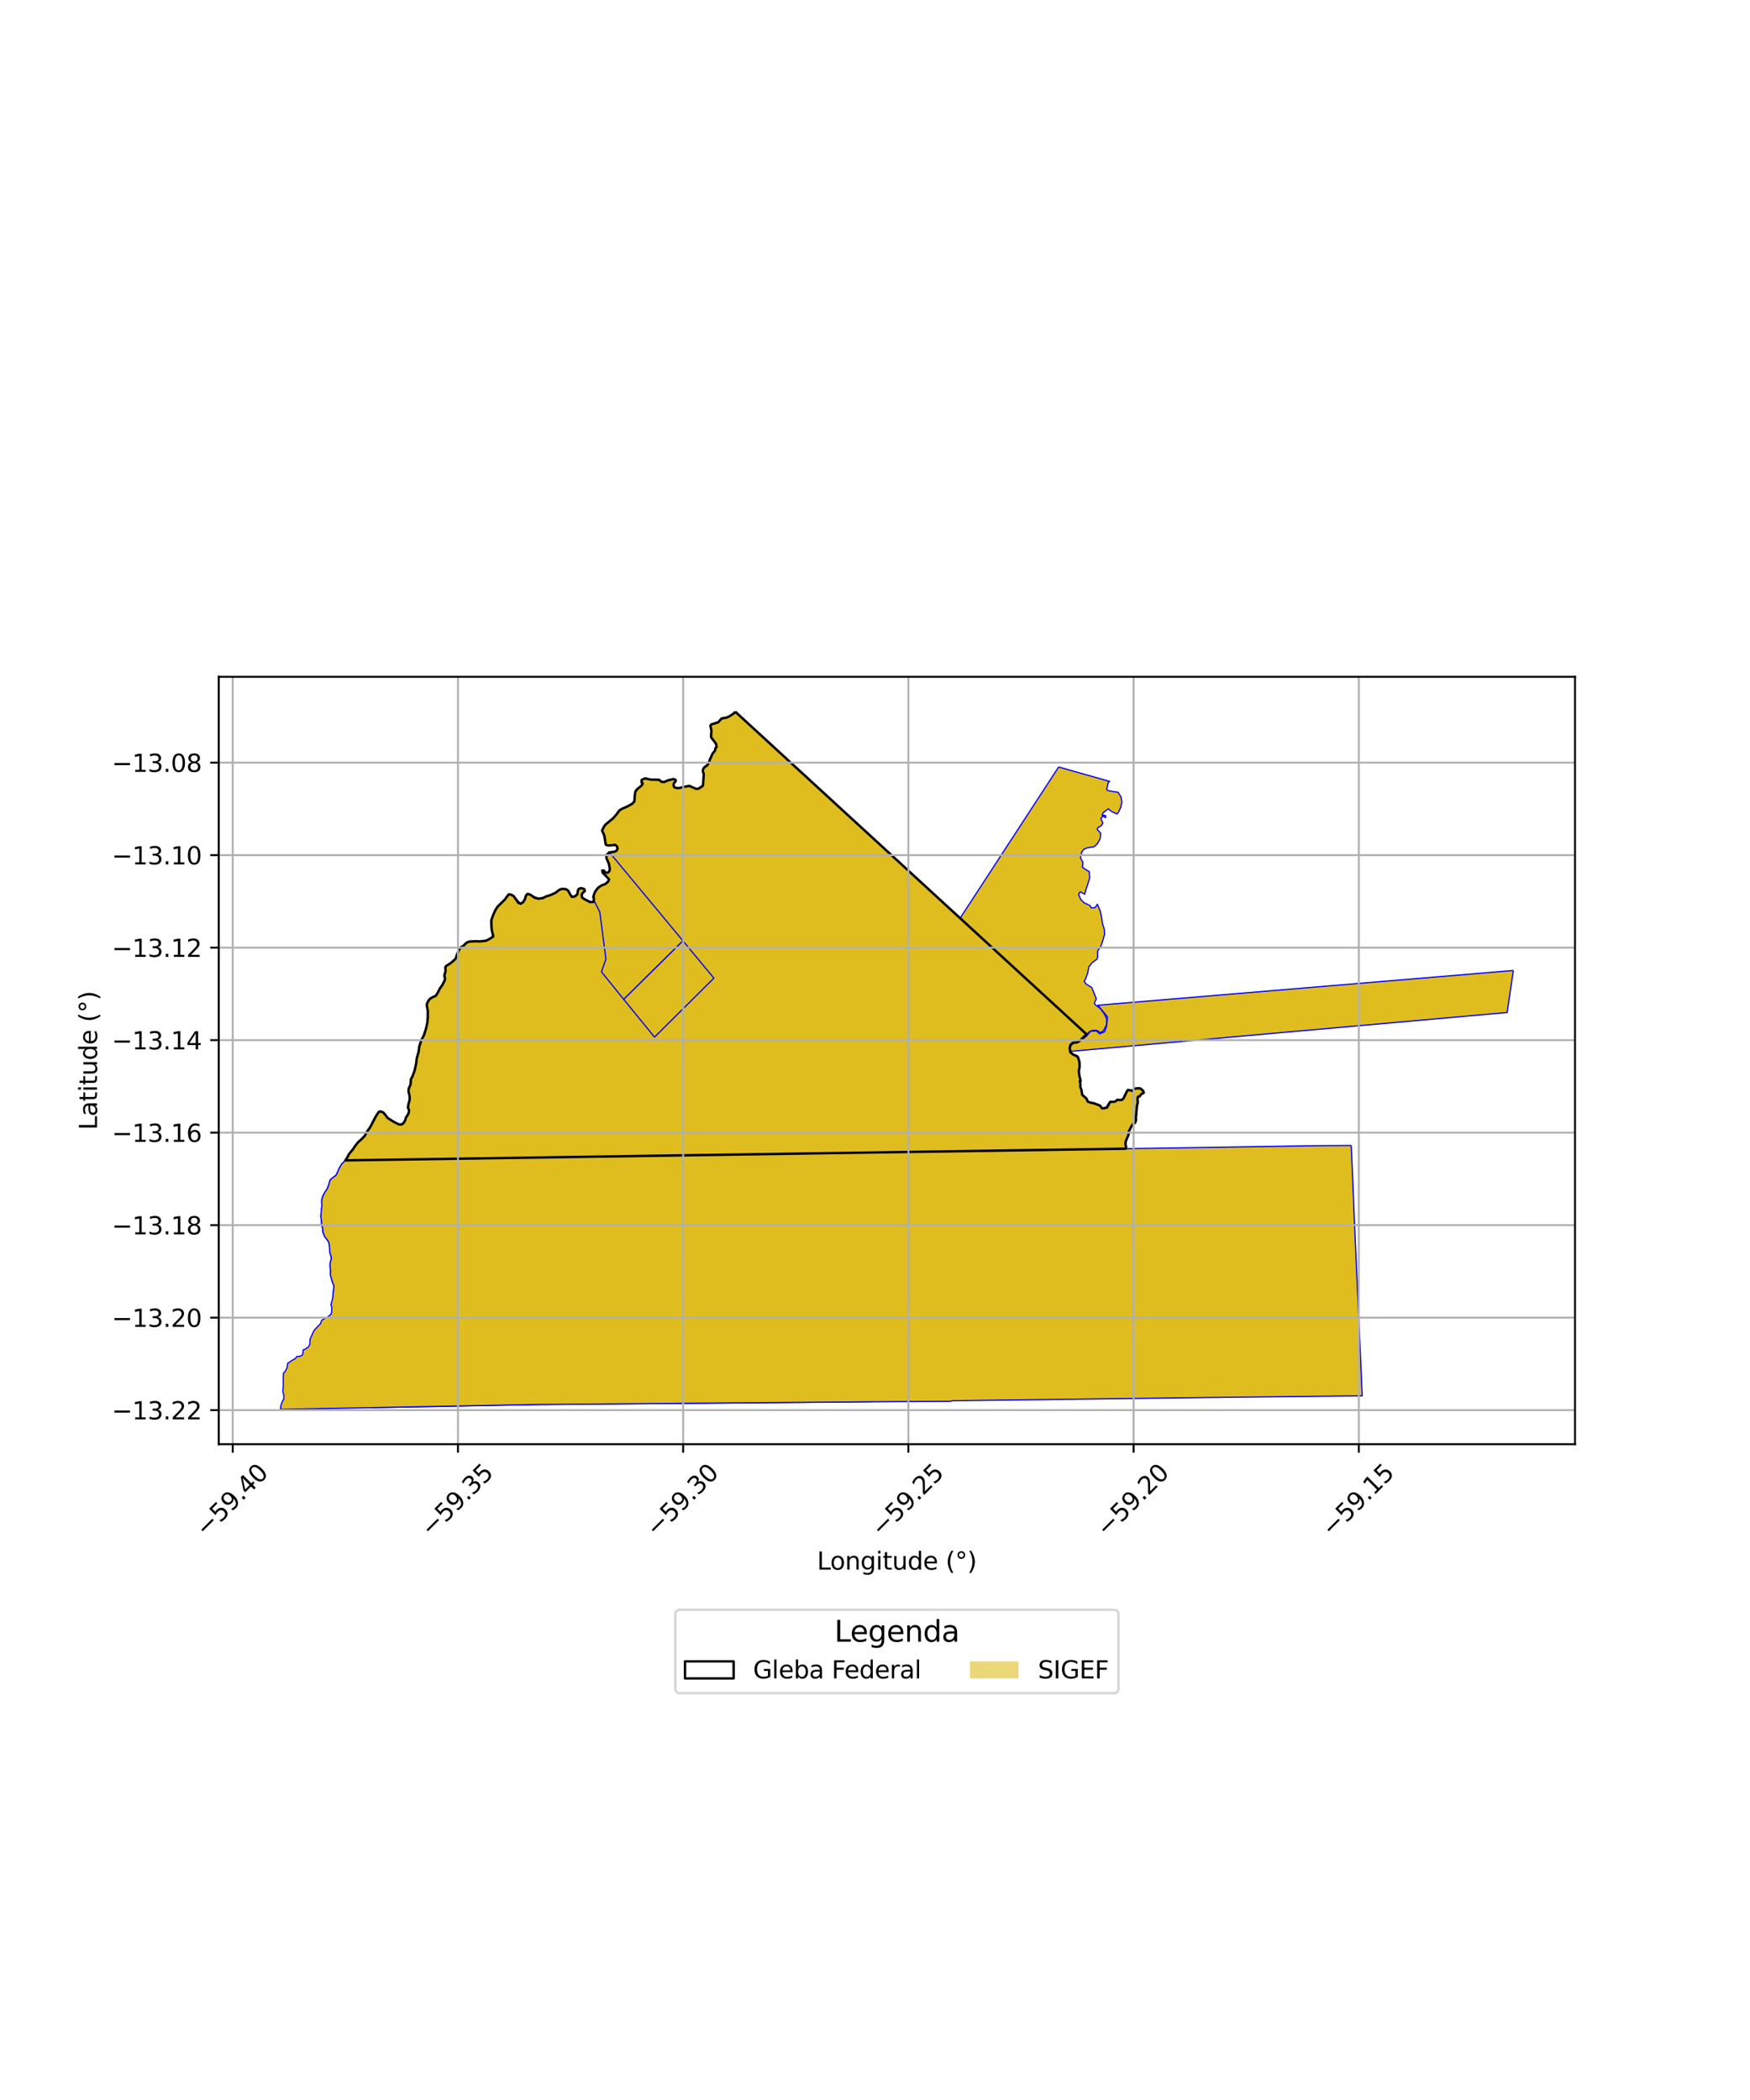 <?xml version="1.0" encoding="utf-8" standalone="no"?>
<!DOCTYPE svg PUBLIC "-//W3C//DTD SVG 1.1//EN"
  "http://www.w3.org/Graphics/SVG/1.1/DTD/svg11.dtd">
<svg xmlns:xlink="http://www.w3.org/1999/xlink" width="720pt" height="864pt" viewBox="0 0 720 864" xmlns="http://www.w3.org/2000/svg" version="1.1">
 <defs>
  <style type="text/css">*{stroke-linejoin: round; stroke-linecap: butt}</style>
 </defs>
 <g id="figure_1">
  <g id="patch_1">
   <path d="M 0 864 
L 720 864 
L 720 0 
L 0 0 
z
" style="fill: #ffffff"/>
  </g>
  <g id="axes_1">
   <g id="patch_2">
    <path d="M 90 594.183 
L 648 594.183 
L 648 278.457 
L 90 278.457 
z
" style="fill: #ffffff"/>
   </g>
   <g id="PatchCollection_1">
    <path d="M 307.76 474.968 
L 320.268 490.261 
L 340.9 515.573 
L 350.421 527.232 
L 355.449 533.372 
L 343.957 545.217 
L 358.778 576.682 
L 298.147 577.231 
L 220.47 577.871 
L 197.143 578.309 
L 186.092 578.515 
L 172.383 578.775 
L 163.264 578.941 
L 152.894 579.135 
L 153.399 550.041 
L 143.777 533.601 
L 137.013 533.953 
L 136.974 533.592 
L 137.002 532.246 
L 137.266 530.571 
L 137.373 529.002 
L 136.726 527.345 
L 136.346 525.971 
L 135.887 524.277 
L 136.05 523.085 
L 135.807 521.34 
L 135.818 519.656 
L 136.331 517.839 
L 136.268 517.102 
L 135.693 515.134 
L 135.587 513.499 
L 135.482 511.927 
L 135.002 510.578 
L 133.639 508.846 
L 132.869 506.988 
L 132.786 505.485 
L 132.384 503.985 
L 132.279 502.638 
L 132.023 500.403 
L 132.202 498.09 
L 132.43 496.287 
L 132.365 493.839 
L 132.752 492.277 
L 133.606 490.636 
L 134.697 489.018 
L 135.26 487.408 
L 135.777 485.576 
L 136.532 484.813 
L 138.227 483.583 
L 138.941 482.107 
L 139.685 480.402 
L 140.601 478.905 
L 142.089 477.417 
L 307.76 474.968 
" clip-path="url(#pe71333d444)" style="fill: #e0bd1f; stroke: #0000ff; stroke-width: 0.5"/>
    <path d="M 168.335 447.837 
L 291.085 454.181 
L 304.555 470.759 
L 307.76 474.968 
L 142.089 477.417 
L 147.49 469.704 
L 150.026 467.326 
L 152.579 463.128 
L 154.369 460.177 
L 155.321 458.077 
L 155.851 457.464 
L 156.685 457.253 
L 157.603 457.626 
L 158.852 459.359 
L 161.192 461.552 
L 163.461 462.556 
L 165.63 462.685 
L 166.428 461.84 
L 166.852 460.716 
L 167.505 459.318 
L 168.282 457.47 
L 167.982 454.737 
L 168.65 452.126 
L 168.581 451.071 
L 167.99 449.19 
L 168.335 447.837 
" clip-path="url(#pe71333d444)" style="fill: #e0bd1f; stroke: #0000ff; stroke-width: 0.5"/>
    <path d="M 175.854 421.717 
L 266.795 424.379 
L 291.085 454.181 
L 168.335 447.837 
L 168.757 446.701 
L 169.125 444.788 
L 169.073 444.253 
L 169.26 443.669 
L 170.033 441.953 
L 170.385 441.166 
L 171.232 437.807 
L 171.461 435.445 
L 171.787 433.782 
L 172.25 432.637 
L 172.5 430.672 
L 172.723 429.765 
L 173.488 427.753 
L 174.934 424.816 
L 175.854 421.717 
" clip-path="url(#pe71333d444)" style="fill: #e0bd1f; stroke: #0000ff; stroke-width: 0.5"/>
    <path d="M 238.507 365.46 
L 240.243 365.705 
L 240.692 366.579 
L 239.548 367.86 
L 239.528 369.279 
L 240.504 369.898 
L 243.973 371.422 
L 244.379 371.226 
L 246.446 375.347 
L 248.944 394.544 
L 247.079 399.918 
L 266.795 424.379 
L 175.854 421.717 
L 176.247 419.063 
L 175.797 413.727 
L 176.847 411.37 
L 179.112 410.479 
L 179.743 408.764 
L 182.935 403.617 
L 183.12 402.228 
L 183.658 400.194 
L 183.409 398.876 
L 183.702 397.646 
L 187.092 394.939 
L 189.332 390.431 
L 192.436 387.755 
L 200.155 387.256 
L 202.564 385.627 
L 202.521 382.016 
L 202.559 377.517 
L 204.954 372.887 
L 207.41 371.063 
L 208.942 368.14 
L 210.497 368.267 
L 211.417 368.792 
L 214.179 371.748 
L 215.623 370.761 
L 216.656 367.996 
L 217.714 367.976 
L 221.513 369.617 
L 223.779 369.255 
L 225.068 368.79 
L 228.173 367.848 
L 229.845 366.556 
L 231.479 365.943 
L 232.12 365.885 
L 233.781 366.61 
L 234.759 368.219 
L 235.102 368.856 
L 236.321 368.978 
L 236.996 368.399 
L 237.587 367.952 
L 238.026 366.382 
L 238.507 365.46 
" clip-path="url(#pe71333d444)" style="fill: #e0bd1f; stroke: #0000ff; stroke-width: 0.5"/>
    <path d="M 261.075 329.875 
L 284.951 355.389 
L 345.897 420.779 
L 304.667 470.139 
L 280.089 439.955 
L 304.639 415.582 
L 293.722 402.436 
L 280.979 387.091 
L 250.877 350.826 
L 252.936 350.396 
L 253.668 350.016 
L 254.095 349.144 
L 253.823 348.183 
L 253.06 347.581 
L 251.817 347.766 
L 250.067 347.857 
L 249.224 347.482 
L 248.918 345.807 
L 248.62 343.755 
L 247.723 341.782 
L 248.102 340.826 
L 248.962 339.407 
L 250.617 338.031 
L 252.306 336.603 
L 253.723 334.966 
L 254.853 333.403 
L 256.049 332.704 
L 258.18 331.76 
L 260.14 330.686 
L 261.075 329.875 
" clip-path="url(#pe71333d444)" style="fill: #e0bd1f; stroke: #0000ff; stroke-width: 0.5"/>
    <path d="M 293.722 402.436 
L 304.639 415.582 
L 280.089 439.955 
L 269.28 426.7 
L 293.722 402.436 
" clip-path="url(#pe71333d444)" style="fill: #e0bd1f; stroke: #0000ff; stroke-width: 0.5"/>
    <path d="M 362.157 402.076 
L 456.692 486.481 
L 452.829 485.172 
L 452.213 485.882 
L 451.791 486.57 
L 451.42 487.549 
L 451.32 488.786 
L 451.419 489.788 
L 451.943 491.075 
L 451.496 492.156 
L 450.835 492.836 
L 449.512 492.903 
L 448.453 492.36 
L 447.461 491.681 
L 447.131 490.73 
L 446.602 489.032 
L 446.271 487.945 
L 445.411 486.723 
L 444.22 486.451 
L 442.963 486.995 
L 442.567 487.878 
L 442.567 489.575 
L 442.765 490.798 
L 442.633 491.749 
L 442.236 492.971 
L 441.376 493.651 
L 439.987 494.737 
L 439.127 495.688 
L 438.73 496.571 
L 438.333 497.25 
L 437.672 497.25 
L 436.349 497.522 
L 435.291 498.54 
L 434.299 499.559 
L 433.307 500.238 
L 432.248 501.121 
L 430.396 502.072 
L 428.941 502.887 
L 426.692 504.313 
L 426.356 504.728 
L 338.015 430.961 
L 362.157 402.076 
" clip-path="url(#pe71333d444)" style="fill: #e0bd1f; stroke: #0000ff; stroke-width: 0.5"/>
    <path d="M 388.015 371.31 
L 446.898 425.556 
L 446.553 426.144 
L 445.72 426.823 
L 444.9 427.204 
L 444.649 427.53 
L 444.344 428.046 
L 443.961 428.331 
L 443.523 428.568 
L 443.124 428.633 
L 442.4 428.983 
L 441.765 429.064 
L 441.593 429.132 
L 441.302 429.078 
L 441.064 429.159 
L 440.825 429.323 
L 440.614 429.486 
L 440.375 429.852 
L 440.217 430.11 
L 440.111 430.776 
L 440.071 431.347 
L 440.164 431.917 
L 440.15 432.338 
L 440.283 432.882 
L 440.892 433.506 
L 441.328 433.9 
L 441.884 434.104 
L 442.453 434.199 
L 442.836 434.308 
L 443.167 434.267 
L 443.445 434.457 
L 443.621 435.003 
L 444.093 437.133 
L 443.882 440.963 
L 444.013 442.403 
L 444.172 442.987 
L 444.424 443.707 
L 444.543 444.264 
L 444.583 444.658 
L 444.596 445.147 
L 444.371 446.302 
L 444.45 447.103 
L 444.887 448.162 
L 445.019 448.801 
L 445.059 449.209 
L 444.992 450.024 
L 445.473 450.77 
L 446.789 451.708 
L 447.228 452.482 
L 447.506 453.406 
L 449.318 453.827 
L 450.276 454.107 
L 452.48 454.913 
L 453.181 455.878 
L 453.566 456.093 
L 454.05 455.856 
L 454.583 455.633 
L 455.284 455.362 
L 455.655 454.643 
L 456.575 453.322 
L 457.995 453.31 
L 459.006 453.106 
L 459.833 452.436 
L 460.555 452.543 
L 461.689 452.596 
L 462.256 452.21 
L 462.746 450.893 
L 463.381 449.602 
L 464.013 448.598 
L 464.426 448.391 
L 465.147 448.586 
L 465.747 448.629 
L 466.382 448.396 
L 466.749 447.864 
L 468.288 447.604 
L 469.179 447.73 
L 469.796 448.312 
L 470.322 448.906 
L 470.578 449.393 
L 470.498 449.616 
L 470.392 449.806 
L 470.154 449.928 
L 469.532 450.105 
L 469.267 450.377 
L 468.963 450.798 
L 468.791 451.056 
L 468.5 451.219 
L 468.209 451.273 
L 467.997 451.626 
L 467.994 452.116 
L 467.99 452.563 
L 468.05 452.808 
L 468.222 453.216 
L 467.958 453.786 
L 467.693 454.818 
L 467.733 455.769 
L 467.614 457.087 
L 467.561 457.916 
L 467.363 459.151 
L 467.244 460.034 
L 467.349 460.51 
L 467.296 461.108 
L 466.939 461.855 
L 465.907 462.724 
L 465.51 463.43 
L 464.677 464.924 
L 464.359 466.038 
L 464.267 466.962 
L 464.148 467.519 
L 463.725 468.103 
L 463.195 469.325 
L 463.01 470.072 
L 462.997 470.806 
L 463.235 471.444 
L 463.288 472.232 
L 463.05 472.843 
L 462.349 473.916 
L 462.097 474.867 
L 461.886 476.062 
L 461.648 476.742 
L 461.277 477.204 
L 461.039 477.638 
L 460.986 478.358 
L 460.949 478.798 
L 460.484 479.132 
L 459.848 479.296 
L 459.637 480.015 
L 459.769 480.586 
L 459.901 481.156 
L 460.179 481.931 
L 459.869 482.393 
L 459.492 482.447 
L 459.055 482.528 
L 458.578 482.718 
L 458.182 483.072 
L 457.732 483.425 
L 457.018 485.068 
L 456.819 485.747 
L 456.692 486.481 
L 362.157 402.076 
L 388.015 371.31 
" clip-path="url(#pe71333d444)" style="fill: #e0bd1f; stroke: #0000ff; stroke-width: 0.5"/>
    <path d="M 435.552 315.564 
L 456.543 321.493 
L 455.982 321.914 
L 455.513 323.977 
L 455.27 324.63 
L 455.775 325.225 
L 458.11 325.697 
L 460 325.964 
L 461.183 327.841 
L 461.602 330.032 
L 461.05 332.302 
L 460.149 334.231 
L 459.542 334.893 
L 457.335 333.885 
L 456.017 332.79 
L 453.879 334.333 
L 453.449 335.346 
L 454.84 335.53 
L 454.902 336.408 
L 453.8 335.776 
L 452.943 336.748 
L 453.748 338.673 
L 453.108 339.708 
L 451.589 340.622 
L 451.456 341.29 
L 452.87 342.839 
L 452.608 345.146 
L 451.494 347.129 
L 450.118 348.383 
L 447.513 348.794 
L 445.941 349.368 
L 445.012 350.711 
L 444.538 352.923 
L 445.567 354.901 
L 445.334 356.69 
L 446.284 357.519 
L 448.156 358.619 
L 448.336 361.22 
L 447.602 363.557 
L 446.754 366.144 
L 446.274 367.872 
L 444.403 366.889 
L 443.759 368.001 
L 444.655 370.114 
L 446.005 371.394 
L 448.449 372.568 
L 448.946 373.53 
L 450.543 373.409 
L 451.493 372.047 
L 452.624 374.728 
L 453.168 377.135 
L 453.598 379.975 
L 454.333 382.277 
L 454.48 384.273 
L 453.742 386.918 
L 452.924 389.324 
L 451.621 391.266 
L 451.57 393.894 
L 451.309 394.643 
L 449.347 396.068 
L 448 397.761 
L 447.488 400.406 
L 446.627 402.754 
L 446.092 403.713 
L 446.809 404.827 
L 449.176 406.308 
L 450.141 408.605 
L 451.044 410.957 
L 450.253 412.626 
L 450.528 413.292 
L 452.703 414.98 
L 454.319 417.104 
L 455.329 419.249 
L 455.243 421.721 
L 453.922 424.133 
L 452.748 424.861 
L 451.185 423.862 
L 449.603 423.939 
L 448.448 424.259 
L 447.721 424.964 
L 446.898 425.556 
L 395.031 377.751 
L 435.552 315.564 
" clip-path="url(#pe71333d444)" style="fill: #e0bd1f; stroke: #0000ff; stroke-width: 0.5"/>
    <path d="M 622.636 399.283 
L 621.599 406.321 
L 620.082 416.576 
L 440.551 432.555 
L 440.209 430.616 
L 441.49 429.321 
L 444.692 428.217 
L 447.162 426.171 
L 448.687 424.269 
L 451.118 424.144 
L 452.471 425.343 
L 454.469 424.519 
L 455.314 422.17 
L 455.653 418.372 
L 453.293 415.516 
L 451.689 413.575 
L 451.854 413.561 
L 622.636 399.283 
" clip-path="url(#pe71333d444)" style="fill: #e0bd1f; stroke: #0000ff; stroke-width: 0.5"/>
    <path d="M 302.505 292.808 
L 387.966 371.267 
L 447.018 425.52 
L 445.029 427.486 
L 443.322 428.81 
L 441.385 429.061 
L 440.423 429.872 
L 440.108 431.217 
L 440.352 432.915 
L 441.555 433.894 
L 442.528 434.274 
L 443.549 435.022 
L 444.099 436.918 
L 444.2 438.836 
L 443.851 440.73 
L 444.111 442.7 
L 444.62 444.68 
L 444.262 444.827 
L 444.52 446.077 
L 444.487 447.241 
L 444.904 448.31 
L 445.245 450.413 
L 447.02 452.005 
L 447.524 453.233 
L 448.69 453.643 
L 450.126 453.942 
L 451.301 454.366 
L 452.53 454.851 
L 453.409 455.975 
L 454.039 456.029 
L 454.817 455.771 
L 455.443 455.676 
L 456.749 453.33 
L 457.637 453.331 
L 458.381 453.308 
L 459.055 453.065 
L 459.641 452.481 
L 460.527 452.572 
L 461.6 452.526 
L 462.271 451.882 
L 462.713 450.89 
L 463.522 449.214 
L 464.041 448.425 
L 465.768 448.72 
L 465.944 448.866 
L 466.479 448.135 
L 467.178 447.845 
L 468.721 447.74 
L 469.479 448.017 
L 470.421 448.946 
L 470.579 449.616 
L 469.52 450.181 
L 468.795 451.184 
L 468.245 451.181 
L 468.061 451.514 
L 468.012 452.006 
L 468.011 452.549 
L 468.109 453.701 
L 467.768 454.929 
L 467.73 455.581 
L 467.623 456.784 
L 467.504 458.146 
L 467.363 459.592 
L 467.378 461.074 
L 466.995 461.935 
L 466.168 462.515 
L 465.675 463.062 
L 464.838 464.583 
L 464.444 465.486 
L 464.294 466.897 
L 463.731 468.245 
L 463.175 469.542 
L 463.035 470.687 
L 463.315 471.803 
L 463.149 472.608 
L 142.089 477.417 
L 142.616 476.659 
L 143.535 474.844 
L 143.632 474.755 
L 145.1 473.006 
L 146.051 471.565 
L 147.299 469.974 
L 148.799 468.653 
L 150.015 467.377 
L 151.095 465.472 
L 152.286 463.78 
L 153.623 461.296 
L 154.674 459.231 
L 155.843 457.467 
L 156.54 457.244 
L 157.598 457.644 
L 158.506 458.631 
L 159.458 459.929 
L 160.828 460.841 
L 162.645 461.898 
L 164.222 462.64 
L 165.146 462.655 
L 165.862 462.241 
L 166.627 461.121 
L 167.026 459.759 
L 167.781 458.667 
L 168.16 457.824 
L 168.306 456.809 
L 167.841 455.642 
L 168.047 454.27 
L 168.533 452.543 
L 168.543 451.06 
L 168.063 448.983 
L 168.125 447.997 
L 168.9 446.236 
L 169.096 443.909 
L 169.68 442.91 
L 170.559 440.501 
L 171.212 437.619 
L 171.484 435.327 
L 172.209 432.804 
L 172.513 430.514 
L 173.282 428.143 
L 174.461 425.779 
L 175.275 423.203 
L 175.818 420.804 
L 175.986 418.877 
L 176.035 416.073 
L 175.56 413.41 
L 175.933 412.311 
L 176.716 411.084 
L 177.845 410.339 
L 179.267 409.719 
L 180.11 408.408 
L 180.941 406.751 
L 181.962 405.299 
L 182.959 403.37 
L 183.086 402.539 
L 182.813 401.345 
L 183.169 400.231 
L 183.337 399.427 
L 183.204 397.934 
L 183.685 397.342 
L 185.37 396.301 
L 187.408 394.522 
L 188.008 392.765 
L 188.763 390.983 
L 189.477 389.784 
L 190.587 389.192 
L 191.95 387.843 
L 193.007 387.411 
L 195.413 387.26 
L 197.359 387.326 
L 199.928 387.062 
L 201.568 386.212 
L 202.931 385.329 
L 202.892 384.924 
L 202.327 382.653 
L 202.167 380.565 
L 202.163 378.553 
L 202.832 376.649 
L 203.641 374.791 
L 204.623 373.123 
L 206.072 371.701 
L 207.706 370.09 
L 209.234 368.008 
L 210.099 368.037 
L 211.242 368.584 
L 212.092 369.728 
L 213.225 371.442 
L 214.293 371.803 
L 215.197 371.197 
L 216.006 369.889 
L 216.381 368.489 
L 217.042 367.771 
L 218.132 368.073 
L 219.97 369.356 
L 221.454 369.711 
L 223.313 369.532 
L 224.619 368.834 
L 226.553 368.239 
L 228.714 367.216 
L 230.064 366.11 
L 231.227 365.696 
L 232.833 365.827 
L 233.794 366.465 
L 234.666 368.127 
L 235.272 368.983 
L 236.517 368.833 
L 237.558 367.874 
L 237.755 366.34 
L 238.237 365.626 
L 239.177 365.398 
L 240.407 365.808 
L 240.617 366.59 
L 239.585 367.523 
L 239.302 368.381 
L 239.481 369.29 
L 240.516 369.976 
L 242.782 371.138 
L 244.201 371.071 
L 244.385 369.491 
L 244.088 369.191 
L 244.412 367.881 
L 245.039 366.548 
L 246.146 365.19 
L 247.453 364.306 
L 249.159 363.645 
L 250.218 362.683 
L 250.57 361.802 
L 249.56 360.685 
L 247.951 359.08 
L 247.764 358.158 
L 248.469 358.202 
L 249.082 358.979 
L 249.953 359.08 
L 250.657 358.514 
L 250.93 357.541 
L 250.518 355.404 
L 249.44 352.88 
L 249.65 351.666 
L 250.673 350.716 
L 252.936 350.396 
L 253.668 350.016 
L 254.095 349.144 
L 253.823 348.183 
L 253.06 347.581 
L 251.817 347.766 
L 250.067 347.857 
L 249.224 347.482 
L 248.918 345.807 
L 248.62 343.755 
L 247.723 341.782 
L 248.102 340.826 
L 248.962 339.407 
L 250.617 338.031 
L 252.306 336.603 
L 253.723 334.966 
L 254.853 333.403 
L 256.049 332.704 
L 258.18 331.76 
L 260.14 330.686 
L 261.024 329.706 
L 261.124 327.711 
L 261.41 325.655 
L 262.269 324.569 
L 263.737 323.404 
L 264.474 322.384 
L 263.924 321.858 
L 264.054 320.832 
L 265.41 320.227 
L 267.525 320.726 
L 268.925 320.809 
L 271.21 320.836 
L 272.059 321.64 
L 273.269 321.747 
L 274.877 321.031 
L 277.094 320.512 
L 277.957 320.845 
L 277.949 321.526 
L 277.373 322.044 
L 277.088 322.874 
L 277.363 323.818 
L 278.241 324.213 
L 279.5 324.214 
L 281.572 323.701 
L 283.666 323.344 
L 284.77 323.827 
L 286.374 324.543 
L 287.367 324.499 
L 289.129 323.326 
L 289.237 322.866 
L 289.353 320.589 
L 289.551 318.45 
L 289.194 317.505 
L 289.253 316.513 
L 289.762 315.708 
L 290.898 314.931 
L 291.742 313.566 
L 292.066 312.524 
L 293.149 310.116 
L 294.172 308.821 
L 294.398 307.708 
L 294.826 307.342 
L 294.622 306.047 
L 294.08 305.289 
L 292.546 303.304 
L 292.56 302.588 
L 292.712 300.627 
L 292.268 298.601 
L 292.606 298.081 
L 293.284 297.856 
L 295.488 297.161 
L 296.923 295.588 
L 298.886 295.253 
L 300.106 294.7 
L 302.007 293.445 
L 302.472 292.889 
L 302.505 292.808 
" clip-path="url(#pe71333d444)" style="fill: #e0bd1f; stroke: #0000ff; stroke-width: 0.5"/>
    <path d="M 555.94 471.286 
L 556.85 492.276 
L 556.997 496.449 
L 557.778 514.338 
L 558.724 535.523 
L 558.772 537.307 
L 559.099 543.782 
L 560.06 565.147 
L 560.448 574.276 
L 503.688 574.899 
L 503.217 574.905 
L 391.604 576.31 
L 391.157 576.541 
L 358.6 576.736 
L 220.47 577.871 
L 186.092 578.515 
L 115.364 579.832 
L 115.602 578.173 
L 116.078 576.822 
L 116.599 575.809 
L 116.781 575.626 
L 116.776 575.282 
L 116.743 573.809 
L 116.377 572.593 
L 116.48 571.309 
L 116.545 569.487 
L 116.501 567.309 
L 116.599 565.008 
L 117.283 564.28 
L 118.093 562.735 
L 118.341 560.945 
L 120.082 559.739 
L 121.544 558.925 
L 122.035 558.165 
L 123.513 557.996 
L 124.31 557.565 
L 124.589 557.017 
L 124.643 555.984 
L 124.781 555.305 
L 125.389 555.18 
L 126.802 554.211 
L 127.487 553.112 
L 127.529 551.119 
L 128.285 549.368 
L 129.191 547.413 
L 130.425 546.069 
L 131.816 544.652 
L 132.348 543.237 
L 133.382 542.565 
L 135.049 541.692 
L 136.249 540.623 
L 136.479 539.531 
L 136.5 537.901 
L 136.181 536.801 
L 136.568 535.273 
L 136.974 533.592 
L 137.002 532.246 
L 137.266 530.571 
L 137.373 529.002 
L 136.726 527.345 
L 136.346 525.971 
L 135.887 524.277 
L 136.05 523.085 
L 135.807 521.34 
L 135.818 519.656 
L 136.331 517.839 
L 136.268 517.102 
L 135.693 515.134 
L 135.587 513.499 
L 135.482 511.927 
L 135.002 510.578 
L 133.639 508.846 
L 132.869 506.988 
L 132.786 505.485 
L 132.384 503.985 
L 132.279 502.638 
L 132.023 500.403 
L 132.202 498.09 
L 132.43 496.287 
L 132.365 493.839 
L 132.752 492.277 
L 133.606 490.636 
L 134.697 489.018 
L 135.26 487.408 
L 135.777 485.576 
L 136.532 484.813 
L 138.227 483.583 
L 138.941 482.107 
L 139.685 480.402 
L 140.601 478.905 
L 142.089 477.417 
L 463.149 472.608 
L 463.553 472.579 
L 541.456 471.379 
L 555.94 471.286 
" clip-path="url(#pe71333d444)" style="fill: #e0bd1f; stroke: #0000ff; stroke-width: 0.5"/>
    <path d="M 250.877 350.826 
L 280.979 387.091 
L 256.613 411.165 
L 247.464 399.85 
L 249.294 394.58 
L 246.777 375.245 
L 244.683 371.071 
L 244.385 369.491 
L 244.088 369.191 
L 244.412 367.881 
L 245.039 366.548 
L 246.146 365.19 
L 247.453 364.306 
L 249.159 363.645 
L 250.218 362.683 
L 250.57 361.802 
L 249.56 360.685 
L 247.951 359.08 
L 247.764 358.158 
L 248.469 358.202 
L 249.082 358.979 
L 249.953 359.08 
L 250.657 358.514 
L 250.93 357.541 
L 250.518 355.404 
L 249.44 352.88 
L 249.65 351.666 
L 250.877 350.826 
" clip-path="url(#pe71333d444)" style="fill: #e0bd1f; stroke: #0000ff; stroke-width: 0.5"/>
    <path d="M 280.979 387.091 
L 293.722 402.436 
L 269.28 426.7 
L 256.613 411.165 
L 280.979 387.091 
" clip-path="url(#pe71333d444)" style="fill: #e0bd1f; stroke: #0000ff; stroke-width: 0.5"/>
   </g>
   <g id="PatchCollection_2">
    <path d="M 302.505 292.808 
L 447.018 425.52 
L 445.029 427.486 
L 443.322 428.81 
L 441.385 429.061 
L 440.423 429.872 
L 440.108 431.217 
L 440.352 432.915 
L 441.555 433.894 
L 442.528 434.274 
L 443.549 435.022 
L 444.099 436.918 
L 444.2 438.836 
L 443.851 440.73 
L 444.111 442.7 
L 444.62 444.68 
L 444.262 444.827 
L 444.52 446.077 
L 444.487 447.241 
L 444.904 448.31 
L 445.245 450.413 
L 447.02 452.005 
L 447.524 453.233 
L 448.69 453.643 
L 450.126 453.942 
L 452.53 454.851 
L 453.409 455.975 
L 454.039 456.029 
L 455.443 455.676 
L 456.749 453.33 
L 458.381 453.308 
L 459.055 453.065 
L 459.641 452.481 
L 460.527 452.572 
L 461.6 452.526 
L 462.271 451.882 
L 463.522 449.214 
L 464.041 448.425 
L 465.768 448.72 
L 465.944 448.866 
L 466.479 448.135 
L 467.178 447.845 
L 468.721 447.74 
L 469.479 448.017 
L 470.421 448.946 
L 470.579 449.616 
L 469.52 450.181 
L 468.795 451.184 
L 468.245 451.181 
L 468.061 451.514 
L 468.011 452.549 
L 468.109 453.701 
L 467.768 454.929 
L 467.504 458.146 
L 467.363 459.592 
L 467.378 461.074 
L 466.995 461.935 
L 466.168 462.515 
L 465.675 463.062 
L 464.444 465.486 
L 464.294 466.897 
L 463.175 469.542 
L 463.035 470.687 
L 463.315 471.803 
L 463.149 472.608 
L 142.089 477.417 
L 142.616 476.659 
L 143.632 474.755 
L 145.1 473.006 
L 146.051 471.565 
L 147.299 469.974 
L 148.799 468.653 
L 150.015 467.377 
L 151.095 465.472 
L 152.286 463.78 
L 154.674 459.231 
L 155.843 457.467 
L 156.54 457.244 
L 157.598 457.644 
L 158.506 458.631 
L 159.458 459.929 
L 160.828 460.841 
L 162.645 461.898 
L 164.222 462.64 
L 165.146 462.655 
L 165.862 462.241 
L 166.627 461.121 
L 167.026 459.759 
L 167.781 458.667 
L 168.16 457.824 
L 168.306 456.809 
L 167.841 455.642 
L 168.047 454.27 
L 168.533 452.543 
L 168.543 451.06 
L 168.063 448.983 
L 168.125 447.997 
L 168.9 446.236 
L 169.096 443.909 
L 169.68 442.91 
L 170.559 440.501 
L 171.212 437.619 
L 171.484 435.327 
L 172.209 432.804 
L 172.513 430.514 
L 173.282 428.143 
L 174.461 425.779 
L 175.275 423.203 
L 175.818 420.804 
L 175.986 418.877 
L 176.035 416.073 
L 175.56 413.41 
L 175.933 412.311 
L 176.716 411.084 
L 177.845 410.339 
L 179.267 409.719 
L 180.11 408.408 
L 180.941 406.751 
L 181.962 405.299 
L 182.959 403.37 
L 183.086 402.539 
L 182.813 401.345 
L 183.337 399.427 
L 183.204 397.934 
L 183.685 397.342 
L 185.37 396.301 
L 187.408 394.522 
L 188.008 392.765 
L 188.763 390.983 
L 189.477 389.784 
L 190.587 389.192 
L 191.95 387.843 
L 193.007 387.411 
L 195.413 387.26 
L 197.359 387.326 
L 199.928 387.062 
L 201.568 386.212 
L 202.931 385.329 
L 202.892 384.924 
L 202.327 382.653 
L 202.167 380.565 
L 202.163 378.553 
L 202.832 376.649 
L 203.641 374.791 
L 204.623 373.123 
L 207.706 370.09 
L 209.234 368.008 
L 210.099 368.037 
L 211.242 368.584 
L 212.092 369.728 
L 213.225 371.442 
L 214.293 371.803 
L 215.197 371.197 
L 216.006 369.889 
L 216.381 368.489 
L 217.042 367.771 
L 218.132 368.073 
L 219.97 369.356 
L 221.454 369.711 
L 223.313 369.532 
L 224.619 368.834 
L 226.553 368.239 
L 228.714 367.216 
L 230.064 366.11 
L 231.227 365.696 
L 232.833 365.827 
L 233.794 366.465 
L 234.666 368.127 
L 235.272 368.983 
L 236.517 368.833 
L 237.558 367.874 
L 237.755 366.34 
L 238.237 365.626 
L 239.177 365.398 
L 240.407 365.808 
L 240.617 366.59 
L 239.585 367.523 
L 239.302 368.381 
L 239.481 369.29 
L 240.516 369.976 
L 242.782 371.138 
L 244.201 371.071 
L 244.385 369.491 
L 244.088 369.191 
L 244.412 367.881 
L 245.039 366.548 
L 246.146 365.19 
L 247.453 364.306 
L 249.159 363.645 
L 250.218 362.683 
L 250.57 361.802 
L 249.56 360.685 
L 247.951 359.08 
L 247.764 358.158 
L 248.469 358.202 
L 249.082 358.979 
L 249.953 359.08 
L 250.657 358.514 
L 250.93 357.541 
L 250.518 355.404 
L 249.44 352.88 
L 249.65 351.666 
L 250.673 350.716 
L 252.936 350.396 
L 253.668 350.016 
L 254.095 349.144 
L 253.823 348.183 
L 253.06 347.581 
L 251.817 347.766 
L 250.067 347.857 
L 249.224 347.482 
L 248.62 343.755 
L 247.723 341.782 
L 248.102 340.826 
L 248.962 339.407 
L 252.306 336.603 
L 253.723 334.966 
L 254.853 333.403 
L 256.049 332.704 
L 258.18 331.76 
L 260.14 330.686 
L 261.024 329.706 
L 261.124 327.711 
L 261.41 325.655 
L 262.269 324.569 
L 263.737 323.404 
L 264.474 322.384 
L 263.924 321.858 
L 264.054 320.832 
L 265.41 320.227 
L 267.525 320.726 
L 271.21 320.836 
L 272.059 321.64 
L 273.269 321.747 
L 274.877 321.031 
L 277.094 320.512 
L 277.957 320.845 
L 277.949 321.526 
L 277.373 322.044 
L 277.088 322.874 
L 277.363 323.818 
L 278.241 324.213 
L 279.5 324.214 
L 281.572 323.701 
L 283.666 323.344 
L 286.374 324.543 
L 287.367 324.499 
L 289.129 323.326 
L 289.237 322.866 
L 289.551 318.45 
L 289.194 317.505 
L 289.253 316.513 
L 289.762 315.708 
L 290.898 314.931 
L 291.742 313.566 
L 292.066 312.524 
L 293.149 310.116 
L 294.172 308.821 
L 294.398 307.708 
L 294.826 307.342 
L 294.622 306.047 
L 292.546 303.304 
L 292.56 302.588 
L 292.712 300.627 
L 292.268 298.601 
L 292.606 298.081 
L 295.488 297.161 
L 296.923 295.588 
L 298.886 295.253 
L 300.106 294.7 
L 302.007 293.445 
L 302.505 292.808 
L 302.505 292.808 
" clip-path="url(#pe71333d444)" style="fill: none; stroke: #000000"/>
   </g>
   <g id="matplotlib.axis_1">
    <g id="xtick_1">
     <g id="line2d_1">
      <path d="M 95.753 594.183 
L 95.753 278.457 
" clip-path="url(#pe71333d444)" style="fill: none; stroke: #b0b0b0; stroke-width: 0.8; stroke-linecap: square"/>
     </g>
     <g id="line2d_2">
      <defs>
       <path id="mcb82024706" d="M 0 0 
L 0 3.5 
" style="stroke: #000000; stroke-width: 0.8"/>
      </defs>
      <g>
       <use xlink:href="#mcb82024706" x="95.753" y="594.183" style="stroke: #000000; stroke-width: 0.8"/>
      </g>
     </g>
     <g id="text_1">
      <!-- −59.40 -->
      <g transform="translate(84.62 632.725) rotate(-45) scale(0.1 -0.1)">
       <defs>
        <path id="DejaVuSans-2212" d="M 678 2272 
L 4684 2272 
L 4684 1741 
L 678 1741 
L 678 2272 
z
" transform="scale(0.016)"/>
        <path id="DejaVuSans-35" d="M 691 4666 
L 3169 4666 
L 3169 4134 
L 1269 4134 
L 1269 2991 
Q 1406 3038 1543 3061 
Q 1681 3084 1819 3084 
Q 2600 3084 3056 2656 
Q 3513 2228 3513 1497 
Q 3513 744 3044 326 
Q 2575 -91 1722 -91 
Q 1428 -91 1123 -41 
Q 819 9 494 109 
L 494 744 
Q 775 591 1075 516 
Q 1375 441 1709 441 
Q 2250 441 2565 725 
Q 2881 1009 2881 1497 
Q 2881 1984 2565 2268 
Q 2250 2553 1709 2553 
Q 1456 2553 1204 2497 
Q 953 2441 691 2322 
L 691 4666 
z
" transform="scale(0.016)"/>
        <path id="DejaVuSans-39" d="M 703 97 
L 703 672 
Q 941 559 1184 500 
Q 1428 441 1663 441 
Q 2288 441 2617 861 
Q 2947 1281 2994 2138 
Q 2813 1869 2534 1725 
Q 2256 1581 1919 1581 
Q 1219 1581 811 2004 
Q 403 2428 403 3163 
Q 403 3881 828 4315 
Q 1253 4750 1959 4750 
Q 2769 4750 3195 4129 
Q 3622 3509 3622 2328 
Q 3622 1225 3098 567 
Q 2575 -91 1691 -91 
Q 1453 -91 1209 -44 
Q 966 3 703 97 
z
M 1959 2075 
Q 2384 2075 2632 2365 
Q 2881 2656 2881 3163 
Q 2881 3666 2632 3958 
Q 2384 4250 1959 4250 
Q 1534 4250 1286 3958 
Q 1038 3666 1038 3163 
Q 1038 2656 1286 2365 
Q 1534 2075 1959 2075 
z
" transform="scale(0.016)"/>
        <path id="DejaVuSans-2e" d="M 684 794 
L 1344 794 
L 1344 0 
L 684 0 
L 684 794 
z
" transform="scale(0.016)"/>
        <path id="DejaVuSans-34" d="M 2419 4116 
L 825 1625 
L 2419 1625 
L 2419 4116 
z
M 2253 4666 
L 3047 4666 
L 3047 1625 
L 3713 1625 
L 3713 1100 
L 3047 1100 
L 3047 0 
L 2419 0 
L 2419 1100 
L 313 1100 
L 313 1709 
L 2253 4666 
z
" transform="scale(0.016)"/>
        <path id="DejaVuSans-30" d="M 2034 4250 
Q 1547 4250 1301 3770 
Q 1056 3291 1056 2328 
Q 1056 1369 1301 889 
Q 1547 409 2034 409 
Q 2525 409 2770 889 
Q 3016 1369 3016 2328 
Q 3016 3291 2770 3770 
Q 2525 4250 2034 4250 
z
M 2034 4750 
Q 2819 4750 3233 4129 
Q 3647 3509 3647 2328 
Q 3647 1150 3233 529 
Q 2819 -91 2034 -91 
Q 1250 -91 836 529 
Q 422 1150 422 2328 
Q 422 3509 836 4129 
Q 1250 4750 2034 4750 
z
" transform="scale(0.016)"/>
       </defs>
       <use xlink:href="#DejaVuSans-2212"/>
       <use xlink:href="#DejaVuSans-35" transform="translate(83.789 0)"/>
       <use xlink:href="#DejaVuSans-39" transform="translate(147.412 0)"/>
       <use xlink:href="#DejaVuSans-2e" transform="translate(211.035 0)"/>
       <use xlink:href="#DejaVuSans-34" transform="translate(242.822 0)"/>
       <use xlink:href="#DejaVuSans-30" transform="translate(306.445 0)"/>
      </g>
     </g>
    </g>
    <g id="xtick_2">
     <g id="line2d_3">
      <path d="M 188.413 594.183 
L 188.413 278.457 
" clip-path="url(#pe71333d444)" style="fill: none; stroke: #b0b0b0; stroke-width: 0.8; stroke-linecap: square"/>
     </g>
     <g id="line2d_4">
      <g>
       <use xlink:href="#mcb82024706" x="188.413" y="594.183" style="stroke: #000000; stroke-width: 0.8"/>
      </g>
     </g>
     <g id="text_2">
      <!-- −59.35 -->
      <g transform="translate(177.28 632.725) rotate(-45) scale(0.1 -0.1)">
       <defs>
        <path id="DejaVuSans-33" d="M 2597 2516 
Q 3050 2419 3304 2112 
Q 3559 1806 3559 1356 
Q 3559 666 3084 287 
Q 2609 -91 1734 -91 
Q 1441 -91 1130 -33 
Q 819 25 488 141 
L 488 750 
Q 750 597 1062 519 
Q 1375 441 1716 441 
Q 2309 441 2620 675 
Q 2931 909 2931 1356 
Q 2931 1769 2642 2001 
Q 2353 2234 1838 2234 
L 1294 2234 
L 1294 2753 
L 1863 2753 
Q 2328 2753 2575 2939 
Q 2822 3125 2822 3475 
Q 2822 3834 2567 4026 
Q 2313 4219 1838 4219 
Q 1578 4219 1281 4162 
Q 984 4106 628 3988 
L 628 4550 
Q 988 4650 1302 4700 
Q 1616 4750 1894 4750 
Q 2613 4750 3031 4423 
Q 3450 4097 3450 3541 
Q 3450 3153 3228 2886 
Q 3006 2619 2597 2516 
z
" transform="scale(0.016)"/>
       </defs>
       <use xlink:href="#DejaVuSans-2212"/>
       <use xlink:href="#DejaVuSans-35" transform="translate(83.789 0)"/>
       <use xlink:href="#DejaVuSans-39" transform="translate(147.412 0)"/>
       <use xlink:href="#DejaVuSans-2e" transform="translate(211.035 0)"/>
       <use xlink:href="#DejaVuSans-33" transform="translate(242.822 0)"/>
       <use xlink:href="#DejaVuSans-35" transform="translate(306.445 0)"/>
      </g>
     </g>
    </g>
    <g id="xtick_3">
     <g id="line2d_5">
      <path d="M 281.073 594.183 
L 281.073 278.457 
" clip-path="url(#pe71333d444)" style="fill: none; stroke: #b0b0b0; stroke-width: 0.8; stroke-linecap: square"/>
     </g>
     <g id="line2d_6">
      <g>
       <use xlink:href="#mcb82024706" x="281.073" y="594.183" style="stroke: #000000; stroke-width: 0.8"/>
      </g>
     </g>
     <g id="text_3">
      <!-- −59.30 -->
      <g transform="translate(269.94 632.725) rotate(-45) scale(0.1 -0.1)">
       <use xlink:href="#DejaVuSans-2212"/>
       <use xlink:href="#DejaVuSans-35" transform="translate(83.789 0)"/>
       <use xlink:href="#DejaVuSans-39" transform="translate(147.412 0)"/>
       <use xlink:href="#DejaVuSans-2e" transform="translate(211.035 0)"/>
       <use xlink:href="#DejaVuSans-33" transform="translate(242.822 0)"/>
       <use xlink:href="#DejaVuSans-30" transform="translate(306.445 0)"/>
      </g>
     </g>
    </g>
    <g id="xtick_4">
     <g id="line2d_7">
      <path d="M 373.733 594.183 
L 373.733 278.457 
" clip-path="url(#pe71333d444)" style="fill: none; stroke: #b0b0b0; stroke-width: 0.8; stroke-linecap: square"/>
     </g>
     <g id="line2d_8">
      <g>
       <use xlink:href="#mcb82024706" x="373.733" y="594.183" style="stroke: #000000; stroke-width: 0.8"/>
      </g>
     </g>
     <g id="text_4">
      <!-- −59.25 -->
      <g transform="translate(362.599 632.725) rotate(-45) scale(0.1 -0.1)">
       <defs>
        <path id="DejaVuSans-32" d="M 1228 531 
L 3431 531 
L 3431 0 
L 469 0 
L 469 531 
Q 828 903 1448 1529 
Q 2069 2156 2228 2338 
Q 2531 2678 2651 2914 
Q 2772 3150 2772 3378 
Q 2772 3750 2511 3984 
Q 2250 4219 1831 4219 
Q 1534 4219 1204 4116 
Q 875 4013 500 3803 
L 500 4441 
Q 881 4594 1212 4672 
Q 1544 4750 1819 4750 
Q 2544 4750 2975 4387 
Q 3406 4025 3406 3419 
Q 3406 3131 3298 2873 
Q 3191 2616 2906 2266 
Q 2828 2175 2409 1742 
Q 1991 1309 1228 531 
z
" transform="scale(0.016)"/>
       </defs>
       <use xlink:href="#DejaVuSans-2212"/>
       <use xlink:href="#DejaVuSans-35" transform="translate(83.789 0)"/>
       <use xlink:href="#DejaVuSans-39" transform="translate(147.412 0)"/>
       <use xlink:href="#DejaVuSans-2e" transform="translate(211.035 0)"/>
       <use xlink:href="#DejaVuSans-32" transform="translate(242.822 0)"/>
       <use xlink:href="#DejaVuSans-35" transform="translate(306.445 0)"/>
      </g>
     </g>
    </g>
    <g id="xtick_5">
     <g id="line2d_9">
      <path d="M 466.392 594.183 
L 466.392 278.457 
" clip-path="url(#pe71333d444)" style="fill: none; stroke: #b0b0b0; stroke-width: 0.8; stroke-linecap: square"/>
     </g>
     <g id="line2d_10">
      <g>
       <use xlink:href="#mcb82024706" x="466.392" y="594.183" style="stroke: #000000; stroke-width: 0.8"/>
      </g>
     </g>
     <g id="text_5">
      <!-- −59.20 -->
      <g transform="translate(455.259 632.725) rotate(-45) scale(0.1 -0.1)">
       <use xlink:href="#DejaVuSans-2212"/>
       <use xlink:href="#DejaVuSans-35" transform="translate(83.789 0)"/>
       <use xlink:href="#DejaVuSans-39" transform="translate(147.412 0)"/>
       <use xlink:href="#DejaVuSans-2e" transform="translate(211.035 0)"/>
       <use xlink:href="#DejaVuSans-32" transform="translate(242.822 0)"/>
       <use xlink:href="#DejaVuSans-30" transform="translate(306.445 0)"/>
      </g>
     </g>
    </g>
    <g id="xtick_6">
     <g id="line2d_11">
      <path d="M 559.052 594.183 
L 559.052 278.457 
" clip-path="url(#pe71333d444)" style="fill: none; stroke: #b0b0b0; stroke-width: 0.8; stroke-linecap: square"/>
     </g>
     <g id="line2d_12">
      <g>
       <use xlink:href="#mcb82024706" x="559.052" y="594.183" style="stroke: #000000; stroke-width: 0.8"/>
      </g>
     </g>
     <g id="text_6">
      <!-- −59.15 -->
      <g transform="translate(547.919 632.725) rotate(-45) scale(0.1 -0.1)">
       <defs>
        <path id="DejaVuSans-31" d="M 794 531 
L 1825 531 
L 1825 4091 
L 703 3866 
L 703 4441 
L 1819 4666 
L 2450 4666 
L 2450 531 
L 3481 531 
L 3481 0 
L 794 0 
L 794 531 
z
" transform="scale(0.016)"/>
       </defs>
       <use xlink:href="#DejaVuSans-2212"/>
       <use xlink:href="#DejaVuSans-35" transform="translate(83.789 0)"/>
       <use xlink:href="#DejaVuSans-39" transform="translate(147.412 0)"/>
       <use xlink:href="#DejaVuSans-2e" transform="translate(211.035 0)"/>
       <use xlink:href="#DejaVuSans-31" transform="translate(242.822 0)"/>
       <use xlink:href="#DejaVuSans-35" transform="translate(306.445 0)"/>
      </g>
     </g>
    </g>
    <g id="text_7">
     <!-- Longitude (°) -->
     <g transform="translate(336.14 645.794) scale(0.1 -0.1)">
      <defs>
       <path id="DejaVuSans-4c" d="M 628 4666 
L 1259 4666 
L 1259 531 
L 3531 531 
L 3531 0 
L 628 0 
L 628 4666 
z
" transform="scale(0.016)"/>
       <path id="DejaVuSans-6f" d="M 1959 3097 
Q 1497 3097 1228 2736 
Q 959 2375 959 1747 
Q 959 1119 1226 758 
Q 1494 397 1959 397 
Q 2419 397 2687 759 
Q 2956 1122 2956 1747 
Q 2956 2369 2687 2733 
Q 2419 3097 1959 3097 
z
M 1959 3584 
Q 2709 3584 3137 3096 
Q 3566 2609 3566 1747 
Q 3566 888 3137 398 
Q 2709 -91 1959 -91 
Q 1206 -91 779 398 
Q 353 888 353 1747 
Q 353 2609 779 3096 
Q 1206 3584 1959 3584 
z
" transform="scale(0.016)"/>
       <path id="DejaVuSans-6e" d="M 3513 2113 
L 3513 0 
L 2938 0 
L 2938 2094 
Q 2938 2591 2744 2837 
Q 2550 3084 2163 3084 
Q 1697 3084 1428 2787 
Q 1159 2491 1159 1978 
L 1159 0 
L 581 0 
L 581 3500 
L 1159 3500 
L 1159 2956 
Q 1366 3272 1645 3428 
Q 1925 3584 2291 3584 
Q 2894 3584 3203 3211 
Q 3513 2838 3513 2113 
z
" transform="scale(0.016)"/>
       <path id="DejaVuSans-67" d="M 2906 1791 
Q 2906 2416 2648 2759 
Q 2391 3103 1925 3103 
Q 1463 3103 1205 2759 
Q 947 2416 947 1791 
Q 947 1169 1205 825 
Q 1463 481 1925 481 
Q 2391 481 2648 825 
Q 2906 1169 2906 1791 
z
M 3481 434 
Q 3481 -459 3084 -895 
Q 2688 -1331 1869 -1331 
Q 1566 -1331 1297 -1286 
Q 1028 -1241 775 -1147 
L 775 -588 
Q 1028 -725 1275 -790 
Q 1522 -856 1778 -856 
Q 2344 -856 2625 -561 
Q 2906 -266 2906 331 
L 2906 616 
Q 2728 306 2450 153 
Q 2172 0 1784 0 
Q 1141 0 747 490 
Q 353 981 353 1791 
Q 353 2603 747 3093 
Q 1141 3584 1784 3584 
Q 2172 3584 2450 3431 
Q 2728 3278 2906 2969 
L 2906 3500 
L 3481 3500 
L 3481 434 
z
" transform="scale(0.016)"/>
       <path id="DejaVuSans-69" d="M 603 3500 
L 1178 3500 
L 1178 0 
L 603 0 
L 603 3500 
z
M 603 4863 
L 1178 4863 
L 1178 4134 
L 603 4134 
L 603 4863 
z
" transform="scale(0.016)"/>
       <path id="DejaVuSans-74" d="M 1172 4494 
L 1172 3500 
L 2356 3500 
L 2356 3053 
L 1172 3053 
L 1172 1153 
Q 1172 725 1289 603 
Q 1406 481 1766 481 
L 2356 481 
L 2356 0 
L 1766 0 
Q 1100 0 847 248 
Q 594 497 594 1153 
L 594 3053 
L 172 3053 
L 172 3500 
L 594 3500 
L 594 4494 
L 1172 4494 
z
" transform="scale(0.016)"/>
       <path id="DejaVuSans-75" d="M 544 1381 
L 544 3500 
L 1119 3500 
L 1119 1403 
Q 1119 906 1312 657 
Q 1506 409 1894 409 
Q 2359 409 2629 706 
Q 2900 1003 2900 1516 
L 2900 3500 
L 3475 3500 
L 3475 0 
L 2900 0 
L 2900 538 
Q 2691 219 2414 64 
Q 2138 -91 1772 -91 
Q 1169 -91 856 284 
Q 544 659 544 1381 
z
M 1991 3584 
L 1991 3584 
z
" transform="scale(0.016)"/>
       <path id="DejaVuSans-64" d="M 2906 2969 
L 2906 4863 
L 3481 4863 
L 3481 0 
L 2906 0 
L 2906 525 
Q 2725 213 2448 61 
Q 2172 -91 1784 -91 
Q 1150 -91 751 415 
Q 353 922 353 1747 
Q 353 2572 751 3078 
Q 1150 3584 1784 3584 
Q 2172 3584 2448 3432 
Q 2725 3281 2906 2969 
z
M 947 1747 
Q 947 1113 1208 752 
Q 1469 391 1925 391 
Q 2381 391 2643 752 
Q 2906 1113 2906 1747 
Q 2906 2381 2643 2742 
Q 2381 3103 1925 3103 
Q 1469 3103 1208 2742 
Q 947 2381 947 1747 
z
" transform="scale(0.016)"/>
       <path id="DejaVuSans-65" d="M 3597 1894 
L 3597 1613 
L 953 1613 
Q 991 1019 1311 708 
Q 1631 397 2203 397 
Q 2534 397 2845 478 
Q 3156 559 3463 722 
L 3463 178 
Q 3153 47 2828 -22 
Q 2503 -91 2169 -91 
Q 1331 -91 842 396 
Q 353 884 353 1716 
Q 353 2575 817 3079 
Q 1281 3584 2069 3584 
Q 2775 3584 3186 3129 
Q 3597 2675 3597 1894 
z
M 3022 2063 
Q 3016 2534 2758 2815 
Q 2500 3097 2075 3097 
Q 1594 3097 1305 2825 
Q 1016 2553 972 2059 
L 3022 2063 
z
" transform="scale(0.016)"/>
       <path id="DejaVuSans-20" transform="scale(0.016)"/>
       <path id="DejaVuSans-28" d="M 1984 4856 
Q 1566 4138 1362 3434 
Q 1159 2731 1159 2009 
Q 1159 1288 1364 580 
Q 1569 -128 1984 -844 
L 1484 -844 
Q 1016 -109 783 600 
Q 550 1309 550 2009 
Q 550 2706 781 3412 
Q 1013 4119 1484 4856 
L 1984 4856 
z
" transform="scale(0.016)"/>
       <path id="DejaVuSans-b0" d="M 1600 4347 
Q 1350 4347 1178 4173 
Q 1006 4000 1006 3750 
Q 1006 3503 1178 3333 
Q 1350 3163 1600 3163 
Q 1850 3163 2022 3333 
Q 2194 3503 2194 3750 
Q 2194 3997 2020 4172 
Q 1847 4347 1600 4347 
z
M 1600 4750 
Q 1800 4750 1984 4673 
Q 2169 4597 2303 4453 
Q 2447 4313 2519 4134 
Q 2591 3956 2591 3750 
Q 2591 3338 2302 3052 
Q 2013 2766 1594 2766 
Q 1172 2766 890 3047 
Q 609 3328 609 3750 
Q 609 4169 896 4459 
Q 1184 4750 1600 4750 
z
" transform="scale(0.016)"/>
       <path id="DejaVuSans-29" d="M 513 4856 
L 1013 4856 
Q 1481 4119 1714 3412 
Q 1947 2706 1947 2009 
Q 1947 1309 1714 600 
Q 1481 -109 1013 -844 
L 513 -844 
Q 928 -128 1133 580 
Q 1338 1288 1338 2009 
Q 1338 2731 1133 3434 
Q 928 4138 513 4856 
z
" transform="scale(0.016)"/>
      </defs>
      <use xlink:href="#DejaVuSans-4c"/>
      <use xlink:href="#DejaVuSans-6f" transform="translate(53.963 0)"/>
      <use xlink:href="#DejaVuSans-6e" transform="translate(115.145 0)"/>
      <use xlink:href="#DejaVuSans-67" transform="translate(178.523 0)"/>
      <use xlink:href="#DejaVuSans-69" transform="translate(242 0)"/>
      <use xlink:href="#DejaVuSans-74" transform="translate(269.783 0)"/>
      <use xlink:href="#DejaVuSans-75" transform="translate(308.992 0)"/>
      <use xlink:href="#DejaVuSans-64" transform="translate(372.371 0)"/>
      <use xlink:href="#DejaVuSans-65" transform="translate(435.848 0)"/>
      <use xlink:href="#DejaVuSans-20" transform="translate(497.371 0)"/>
      <use xlink:href="#DejaVuSans-28" transform="translate(529.158 0)"/>
      <use xlink:href="#DejaVuSans-b0" transform="translate(568.172 0)"/>
      <use xlink:href="#DejaVuSans-29" transform="translate(618.172 0)"/>
     </g>
    </g>
   </g>
   <g id="matplotlib.axis_2">
    <g id="ytick_1">
     <g id="line2d_13">
      <path d="M 90 580.175 
L 648 580.175 
" clip-path="url(#pe71333d444)" style="fill: none; stroke: #b0b0b0; stroke-width: 0.8; stroke-linecap: square"/>
     </g>
     <g id="line2d_14">
      <defs>
       <path id="m28a8300fbf" d="M 0 0 
L -3.5 0 
" style="stroke: #000000; stroke-width: 0.8"/>
      </defs>
      <g>
       <use xlink:href="#m28a8300fbf" x="90" y="580.175" style="stroke: #000000; stroke-width: 0.8"/>
      </g>
     </g>
     <g id="text_8">
      <!-- −13.22 -->
      <g transform="translate(45.992 583.974) scale(0.1 -0.1)">
       <use xlink:href="#DejaVuSans-2212"/>
       <use xlink:href="#DejaVuSans-31" transform="translate(83.789 0)"/>
       <use xlink:href="#DejaVuSans-33" transform="translate(147.412 0)"/>
       <use xlink:href="#DejaVuSans-2e" transform="translate(211.035 0)"/>
       <use xlink:href="#DejaVuSans-32" transform="translate(242.822 0)"/>
       <use xlink:href="#DejaVuSans-32" transform="translate(306.445 0)"/>
      </g>
     </g>
    </g>
    <g id="ytick_2">
     <g id="line2d_15">
      <path d="M 90 542.118 
L 648 542.118 
" clip-path="url(#pe71333d444)" style="fill: none; stroke: #b0b0b0; stroke-width: 0.8; stroke-linecap: square"/>
     </g>
     <g id="line2d_16">
      <g>
       <use xlink:href="#m28a8300fbf" x="90" y="542.118" style="stroke: #000000; stroke-width: 0.8"/>
      </g>
     </g>
     <g id="text_9">
      <!-- −13.20 -->
      <g transform="translate(45.992 545.917) scale(0.1 -0.1)">
       <use xlink:href="#DejaVuSans-2212"/>
       <use xlink:href="#DejaVuSans-31" transform="translate(83.789 0)"/>
       <use xlink:href="#DejaVuSans-33" transform="translate(147.412 0)"/>
       <use xlink:href="#DejaVuSans-2e" transform="translate(211.035 0)"/>
       <use xlink:href="#DejaVuSans-32" transform="translate(242.822 0)"/>
       <use xlink:href="#DejaVuSans-30" transform="translate(306.445 0)"/>
      </g>
     </g>
    </g>
    <g id="ytick_3">
     <g id="line2d_17">
      <path d="M 90 504.061 
L 648 504.061 
" clip-path="url(#pe71333d444)" style="fill: none; stroke: #b0b0b0; stroke-width: 0.8; stroke-linecap: square"/>
     </g>
     <g id="line2d_18">
      <g>
       <use xlink:href="#m28a8300fbf" x="90" y="504.061" style="stroke: #000000; stroke-width: 0.8"/>
      </g>
     </g>
     <g id="text_10">
      <!-- −13.18 -->
      <g transform="translate(45.992 507.86) scale(0.1 -0.1)">
       <defs>
        <path id="DejaVuSans-38" d="M 2034 2216 
Q 1584 2216 1326 1975 
Q 1069 1734 1069 1313 
Q 1069 891 1326 650 
Q 1584 409 2034 409 
Q 2484 409 2743 651 
Q 3003 894 3003 1313 
Q 3003 1734 2745 1975 
Q 2488 2216 2034 2216 
z
M 1403 2484 
Q 997 2584 770 2862 
Q 544 3141 544 3541 
Q 544 4100 942 4425 
Q 1341 4750 2034 4750 
Q 2731 4750 3128 4425 
Q 3525 4100 3525 3541 
Q 3525 3141 3298 2862 
Q 3072 2584 2669 2484 
Q 3125 2378 3379 2068 
Q 3634 1759 3634 1313 
Q 3634 634 3220 271 
Q 2806 -91 2034 -91 
Q 1263 -91 848 271 
Q 434 634 434 1313 
Q 434 1759 690 2068 
Q 947 2378 1403 2484 
z
M 1172 3481 
Q 1172 3119 1398 2916 
Q 1625 2713 2034 2713 
Q 2441 2713 2670 2916 
Q 2900 3119 2900 3481 
Q 2900 3844 2670 4047 
Q 2441 4250 2034 4250 
Q 1625 4250 1398 4047 
Q 1172 3844 1172 3481 
z
" transform="scale(0.016)"/>
       </defs>
       <use xlink:href="#DejaVuSans-2212"/>
       <use xlink:href="#DejaVuSans-31" transform="translate(83.789 0)"/>
       <use xlink:href="#DejaVuSans-33" transform="translate(147.412 0)"/>
       <use xlink:href="#DejaVuSans-2e" transform="translate(211.035 0)"/>
       <use xlink:href="#DejaVuSans-31" transform="translate(242.822 0)"/>
       <use xlink:href="#DejaVuSans-38" transform="translate(306.445 0)"/>
      </g>
     </g>
    </g>
    <g id="ytick_4">
     <g id="line2d_19">
      <path d="M 90 466.004 
L 648 466.004 
" clip-path="url(#pe71333d444)" style="fill: none; stroke: #b0b0b0; stroke-width: 0.8; stroke-linecap: square"/>
     </g>
     <g id="line2d_20">
      <g>
       <use xlink:href="#m28a8300fbf" x="90" y="466.004" style="stroke: #000000; stroke-width: 0.8"/>
      </g>
     </g>
     <g id="text_11">
      <!-- −13.16 -->
      <g transform="translate(45.992 469.804) scale(0.1 -0.1)">
       <defs>
        <path id="DejaVuSans-36" d="M 2113 2584 
Q 1688 2584 1439 2293 
Q 1191 2003 1191 1497 
Q 1191 994 1439 701 
Q 1688 409 2113 409 
Q 2538 409 2786 701 
Q 3034 994 3034 1497 
Q 3034 2003 2786 2293 
Q 2538 2584 2113 2584 
z
M 3366 4563 
L 3366 3988 
Q 3128 4100 2886 4159 
Q 2644 4219 2406 4219 
Q 1781 4219 1451 3797 
Q 1122 3375 1075 2522 
Q 1259 2794 1537 2939 
Q 1816 3084 2150 3084 
Q 2853 3084 3261 2657 
Q 3669 2231 3669 1497 
Q 3669 778 3244 343 
Q 2819 -91 2113 -91 
Q 1303 -91 875 529 
Q 447 1150 447 2328 
Q 447 3434 972 4092 
Q 1497 4750 2381 4750 
Q 2619 4750 2861 4703 
Q 3103 4656 3366 4563 
z
" transform="scale(0.016)"/>
       </defs>
       <use xlink:href="#DejaVuSans-2212"/>
       <use xlink:href="#DejaVuSans-31" transform="translate(83.789 0)"/>
       <use xlink:href="#DejaVuSans-33" transform="translate(147.412 0)"/>
       <use xlink:href="#DejaVuSans-2e" transform="translate(211.035 0)"/>
       <use xlink:href="#DejaVuSans-31" transform="translate(242.822 0)"/>
       <use xlink:href="#DejaVuSans-36" transform="translate(306.445 0)"/>
      </g>
     </g>
    </g>
    <g id="ytick_5">
     <g id="line2d_21">
      <path d="M 90 427.947 
L 648 427.947 
" clip-path="url(#pe71333d444)" style="fill: none; stroke: #b0b0b0; stroke-width: 0.8; stroke-linecap: square"/>
     </g>
     <g id="line2d_22">
      <g>
       <use xlink:href="#m28a8300fbf" x="90" y="427.947" style="stroke: #000000; stroke-width: 0.8"/>
      </g>
     </g>
     <g id="text_12">
      <!-- −13.14 -->
      <g transform="translate(45.992 431.747) scale(0.1 -0.1)">
       <use xlink:href="#DejaVuSans-2212"/>
       <use xlink:href="#DejaVuSans-31" transform="translate(83.789 0)"/>
       <use xlink:href="#DejaVuSans-33" transform="translate(147.412 0)"/>
       <use xlink:href="#DejaVuSans-2e" transform="translate(211.035 0)"/>
       <use xlink:href="#DejaVuSans-31" transform="translate(242.822 0)"/>
       <use xlink:href="#DejaVuSans-34" transform="translate(306.445 0)"/>
      </g>
     </g>
    </g>
    <g id="ytick_6">
     <g id="line2d_23">
      <path d="M 90 389.89 
L 648 389.89 
" clip-path="url(#pe71333d444)" style="fill: none; stroke: #b0b0b0; stroke-width: 0.8; stroke-linecap: square"/>
     </g>
     <g id="line2d_24">
      <g>
       <use xlink:href="#m28a8300fbf" x="90" y="389.89" style="stroke: #000000; stroke-width: 0.8"/>
      </g>
     </g>
     <g id="text_13">
      <!-- −13.12 -->
      <g transform="translate(45.992 393.69) scale(0.1 -0.1)">
       <use xlink:href="#DejaVuSans-2212"/>
       <use xlink:href="#DejaVuSans-31" transform="translate(83.789 0)"/>
       <use xlink:href="#DejaVuSans-33" transform="translate(147.412 0)"/>
       <use xlink:href="#DejaVuSans-2e" transform="translate(211.035 0)"/>
       <use xlink:href="#DejaVuSans-31" transform="translate(242.822 0)"/>
       <use xlink:href="#DejaVuSans-32" transform="translate(306.445 0)"/>
      </g>
     </g>
    </g>
    <g id="ytick_7">
     <g id="line2d_25">
      <path d="M 90 351.834 
L 648 351.834 
" clip-path="url(#pe71333d444)" style="fill: none; stroke: #b0b0b0; stroke-width: 0.8; stroke-linecap: square"/>
     </g>
     <g id="line2d_26">
      <g>
       <use xlink:href="#m28a8300fbf" x="90" y="351.834" style="stroke: #000000; stroke-width: 0.8"/>
      </g>
     </g>
     <g id="text_14">
      <!-- −13.10 -->
      <g transform="translate(45.992 355.633) scale(0.1 -0.1)">
       <use xlink:href="#DejaVuSans-2212"/>
       <use xlink:href="#DejaVuSans-31" transform="translate(83.789 0)"/>
       <use xlink:href="#DejaVuSans-33" transform="translate(147.412 0)"/>
       <use xlink:href="#DejaVuSans-2e" transform="translate(211.035 0)"/>
       <use xlink:href="#DejaVuSans-31" transform="translate(242.822 0)"/>
       <use xlink:href="#DejaVuSans-30" transform="translate(306.445 0)"/>
      </g>
     </g>
    </g>
    <g id="ytick_8">
     <g id="line2d_27">
      <path d="M 90 313.777 
L 648 313.777 
" clip-path="url(#pe71333d444)" style="fill: none; stroke: #b0b0b0; stroke-width: 0.8; stroke-linecap: square"/>
     </g>
     <g id="line2d_28">
      <g>
       <use xlink:href="#m28a8300fbf" x="90" y="313.777" style="stroke: #000000; stroke-width: 0.8"/>
      </g>
     </g>
     <g id="text_15">
      <!-- −13.08 -->
      <g transform="translate(45.992 317.576) scale(0.1 -0.1)">
       <use xlink:href="#DejaVuSans-2212"/>
       <use xlink:href="#DejaVuSans-31" transform="translate(83.789 0)"/>
       <use xlink:href="#DejaVuSans-33" transform="translate(147.412 0)"/>
       <use xlink:href="#DejaVuSans-2e" transform="translate(211.035 0)"/>
       <use xlink:href="#DejaVuSans-30" transform="translate(242.822 0)"/>
       <use xlink:href="#DejaVuSans-38" transform="translate(306.445 0)"/>
      </g>
     </g>
    </g>
    <g id="text_16">
     <!-- Latitude (°) -->
     <g transform="translate(39.913 464.89) rotate(-90) scale(0.1 -0.1)">
      <defs>
       <path id="DejaVuSans-61" d="M 2194 1759 
Q 1497 1759 1228 1600 
Q 959 1441 959 1056 
Q 959 750 1161 570 
Q 1363 391 1709 391 
Q 2188 391 2477 730 
Q 2766 1069 2766 1631 
L 2766 1759 
L 2194 1759 
z
M 3341 1997 
L 3341 0 
L 2766 0 
L 2766 531 
Q 2569 213 2275 61 
Q 1981 -91 1556 -91 
Q 1019 -91 701 211 
Q 384 513 384 1019 
Q 384 1609 779 1909 
Q 1175 2209 1959 2209 
L 2766 2209 
L 2766 2266 
Q 2766 2663 2505 2880 
Q 2244 3097 1772 3097 
Q 1472 3097 1187 3025 
Q 903 2953 641 2809 
L 641 3341 
Q 956 3463 1253 3523 
Q 1550 3584 1831 3584 
Q 2591 3584 2966 3190 
Q 3341 2797 3341 1997 
z
" transform="scale(0.016)"/>
      </defs>
      <use xlink:href="#DejaVuSans-4c"/>
      <use xlink:href="#DejaVuSans-61" transform="translate(55.713 0)"/>
      <use xlink:href="#DejaVuSans-74" transform="translate(116.992 0)"/>
      <use xlink:href="#DejaVuSans-69" transform="translate(156.201 0)"/>
      <use xlink:href="#DejaVuSans-74" transform="translate(183.984 0)"/>
      <use xlink:href="#DejaVuSans-75" transform="translate(223.193 0)"/>
      <use xlink:href="#DejaVuSans-64" transform="translate(286.572 0)"/>
      <use xlink:href="#DejaVuSans-65" transform="translate(350.049 0)"/>
      <use xlink:href="#DejaVuSans-20" transform="translate(411.572 0)"/>
      <use xlink:href="#DejaVuSans-28" transform="translate(443.359 0)"/>
      <use xlink:href="#DejaVuSans-b0" transform="translate(482.373 0)"/>
      <use xlink:href="#DejaVuSans-29" transform="translate(532.373 0)"/>
     </g>
    </g>
   </g>
   <g id="patch_3">
    <path d="M 90 594.183 
L 90 278.457 
" style="fill: none; stroke: #000000; stroke-width: 0.8; stroke-linejoin: miter; stroke-linecap: square"/>
   </g>
   <g id="patch_4">
    <path d="M 648 594.183 
L 648 278.457 
" style="fill: none; stroke: #000000; stroke-width: 0.8; stroke-linejoin: miter; stroke-linecap: square"/>
   </g>
   <g id="patch_5">
    <path d="M 90 594.183 
L 648 594.183 
" style="fill: none; stroke: #000000; stroke-width: 0.8; stroke-linejoin: miter; stroke-linecap: square"/>
   </g>
   <g id="patch_6">
    <path d="M 90 278.457 
L 648 278.457 
" style="fill: none; stroke: #000000; stroke-width: 0.8; stroke-linejoin: miter; stroke-linecap: square"/>
   </g>
   <g id="legend_1">
    <g id="patch_7">
     <path d="M 279.837 696.621 
L 458.163 696.621 
Q 460.163 696.621 460.163 694.621 
L 460.163 664.329 
Q 460.163 662.329 458.163 662.329 
L 279.837 662.329 
Q 277.837 662.329 277.837 664.329 
L 277.837 694.621 
Q 277.837 696.621 279.837 696.621 
z
" style="fill: #ffffff; opacity: 0.8; stroke: #cccccc; stroke-linejoin: miter"/>
    </g>
    <g id="text_17">
     <!-- Legenda -->
     <g transform="translate(343.281 675.447) scale(0.12 -0.12)">
      <use xlink:href="#DejaVuSans-4c"/>
      <use xlink:href="#DejaVuSans-65" transform="translate(53.963 0)"/>
      <use xlink:href="#DejaVuSans-67" transform="translate(115.486 0)"/>
      <use xlink:href="#DejaVuSans-65" transform="translate(178.963 0)"/>
      <use xlink:href="#DejaVuSans-6e" transform="translate(240.486 0)"/>
      <use xlink:href="#DejaVuSans-64" transform="translate(303.865 0)"/>
      <use xlink:href="#DejaVuSans-61" transform="translate(367.342 0)"/>
     </g>
    </g>
    <g id="patch_8">
     <path d="M 281.837 690.541 
L 301.837 690.541 
L 301.837 683.541 
L 281.837 683.541 
L 281.837 690.541 
z
" style="fill: none; stroke: #000000; stroke-linejoin: miter"/>
    </g>
    <g id="text_18">
     <!-- Gleba Federal -->
     <g transform="translate(309.837 690.541) scale(0.1 -0.1)">
      <defs>
       <path id="DejaVuSans-47" d="M 3809 666 
L 3809 1919 
L 2778 1919 
L 2778 2438 
L 4434 2438 
L 4434 434 
Q 4069 175 3628 42 
Q 3188 -91 2688 -91 
Q 1594 -91 976 548 
Q 359 1188 359 2328 
Q 359 3472 976 4111 
Q 1594 4750 2688 4750 
Q 3144 4750 3555 4637 
Q 3966 4525 4313 4306 
L 4313 3634 
Q 3963 3931 3569 4081 
Q 3175 4231 2741 4231 
Q 1884 4231 1454 3753 
Q 1025 3275 1025 2328 
Q 1025 1384 1454 906 
Q 1884 428 2741 428 
Q 3075 428 3337 486 
Q 3600 544 3809 666 
z
" transform="scale(0.016)"/>
       <path id="DejaVuSans-6c" d="M 603 4863 
L 1178 4863 
L 1178 0 
L 603 0 
L 603 4863 
z
" transform="scale(0.016)"/>
       <path id="DejaVuSans-62" d="M 3116 1747 
Q 3116 2381 2855 2742 
Q 2594 3103 2138 3103 
Q 1681 3103 1420 2742 
Q 1159 2381 1159 1747 
Q 1159 1113 1420 752 
Q 1681 391 2138 391 
Q 2594 391 2855 752 
Q 3116 1113 3116 1747 
z
M 1159 2969 
Q 1341 3281 1617 3432 
Q 1894 3584 2278 3584 
Q 2916 3584 3314 3078 
Q 3713 2572 3713 1747 
Q 3713 922 3314 415 
Q 2916 -91 2278 -91 
Q 1894 -91 1617 61 
Q 1341 213 1159 525 
L 1159 0 
L 581 0 
L 581 4863 
L 1159 4863 
L 1159 2969 
z
" transform="scale(0.016)"/>
       <path id="DejaVuSans-46" d="M 628 4666 
L 3309 4666 
L 3309 4134 
L 1259 4134 
L 1259 2759 
L 3109 2759 
L 3109 2228 
L 1259 2228 
L 1259 0 
L 628 0 
L 628 4666 
z
" transform="scale(0.016)"/>
       <path id="DejaVuSans-72" d="M 2631 2963 
Q 2534 3019 2420 3045 
Q 2306 3072 2169 3072 
Q 1681 3072 1420 2755 
Q 1159 2438 1159 1844 
L 1159 0 
L 581 0 
L 581 3500 
L 1159 3500 
L 1159 2956 
Q 1341 3275 1631 3429 
Q 1922 3584 2338 3584 
Q 2397 3584 2469 3576 
Q 2541 3569 2628 3553 
L 2631 2963 
z
" transform="scale(0.016)"/>
      </defs>
      <use xlink:href="#DejaVuSans-47"/>
      <use xlink:href="#DejaVuSans-6c" transform="translate(77.49 0)"/>
      <use xlink:href="#DejaVuSans-65" transform="translate(105.273 0)"/>
      <use xlink:href="#DejaVuSans-62" transform="translate(166.797 0)"/>
      <use xlink:href="#DejaVuSans-61" transform="translate(230.273 0)"/>
      <use xlink:href="#DejaVuSans-20" transform="translate(291.553 0)"/>
      <use xlink:href="#DejaVuSans-46" transform="translate(323.34 0)"/>
      <use xlink:href="#DejaVuSans-65" transform="translate(375.359 0)"/>
      <use xlink:href="#DejaVuSans-64" transform="translate(436.883 0)"/>
      <use xlink:href="#DejaVuSans-65" transform="translate(500.359 0)"/>
      <use xlink:href="#DejaVuSans-72" transform="translate(561.883 0)"/>
      <use xlink:href="#DejaVuSans-61" transform="translate(602.996 0)"/>
      <use xlink:href="#DejaVuSans-6c" transform="translate(664.275 0)"/>
     </g>
    </g>
    <g id="patch_9">
     <path d="M 399.045 690.541 
L 419.045 690.541 
L 419.045 683.541 
L 399.045 683.541 
z
" style="fill: #e0bd1f; opacity: 0.6"/>
    </g>
    <g id="text_19">
     <!-- SIGEF -->
     <g transform="translate(427.045 690.541) scale(0.1 -0.1)">
      <defs>
       <path id="DejaVuSans-53" d="M 3425 4513 
L 3425 3897 
Q 3066 4069 2747 4153 
Q 2428 4238 2131 4238 
Q 1616 4238 1336 4038 
Q 1056 3838 1056 3469 
Q 1056 3159 1242 3001 
Q 1428 2844 1947 2747 
L 2328 2669 
Q 3034 2534 3370 2195 
Q 3706 1856 3706 1288 
Q 3706 609 3251 259 
Q 2797 -91 1919 -91 
Q 1588 -91 1214 -16 
Q 841 59 441 206 
L 441 856 
Q 825 641 1194 531 
Q 1563 422 1919 422 
Q 2459 422 2753 634 
Q 3047 847 3047 1241 
Q 3047 1584 2836 1778 
Q 2625 1972 2144 2069 
L 1759 2144 
Q 1053 2284 737 2584 
Q 422 2884 422 3419 
Q 422 4038 858 4394 
Q 1294 4750 2059 4750 
Q 2388 4750 2728 4690 
Q 3069 4631 3425 4513 
z
" transform="scale(0.016)"/>
       <path id="DejaVuSans-49" d="M 628 4666 
L 1259 4666 
L 1259 0 
L 628 0 
L 628 4666 
z
" transform="scale(0.016)"/>
       <path id="DejaVuSans-45" d="M 628 4666 
L 3578 4666 
L 3578 4134 
L 1259 4134 
L 1259 2753 
L 3481 2753 
L 3481 2222 
L 1259 2222 
L 1259 531 
L 3634 531 
L 3634 0 
L 628 0 
L 628 4666 
z
" transform="scale(0.016)"/>
      </defs>
      <use xlink:href="#DejaVuSans-53"/>
      <use xlink:href="#DejaVuSans-49" transform="translate(63.477 0)"/>
      <use xlink:href="#DejaVuSans-47" transform="translate(92.969 0)"/>
      <use xlink:href="#DejaVuSans-45" transform="translate(170.459 0)"/>
      <use xlink:href="#DejaVuSans-46" transform="translate(233.643 0)"/>
     </g>
    </g>
   </g>
  </g>
 </g>
 <defs>
  <clipPath id="pe71333d444">
   <rect x="90" y="278.457" width="558" height="315.727"/>
  </clipPath>
 </defs>
</svg>
